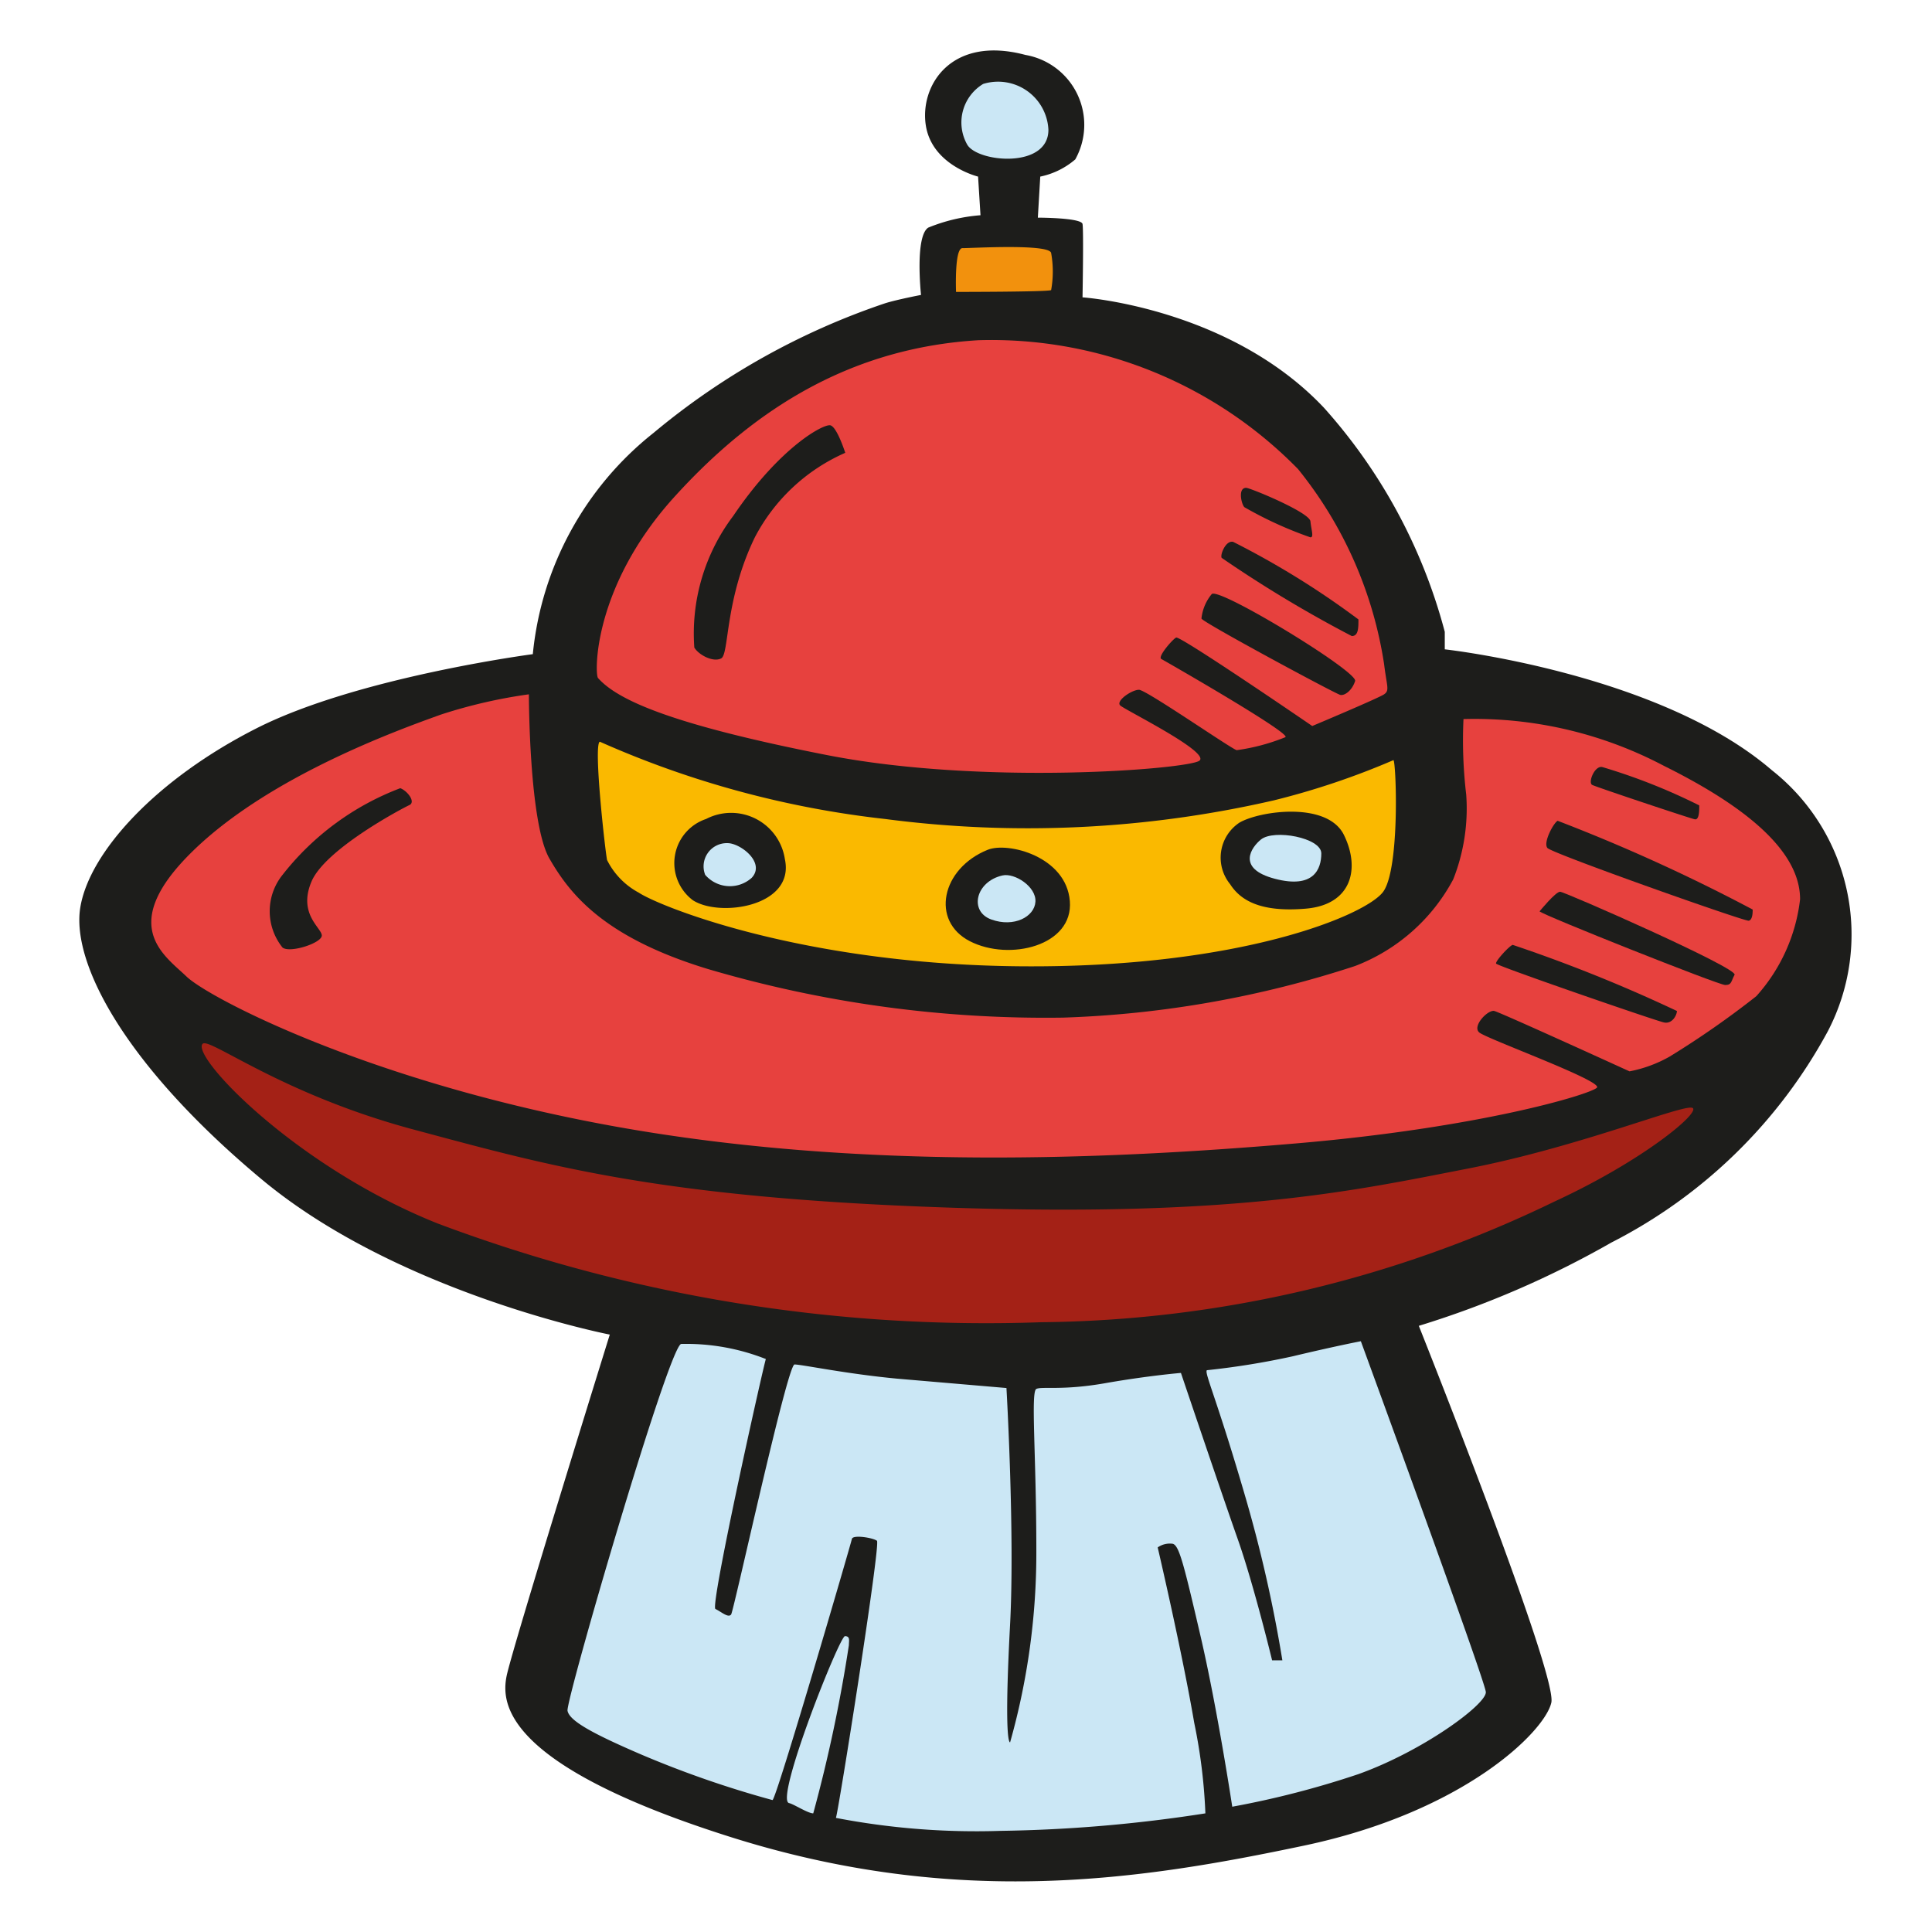<!DOCTYPE svg PUBLIC "-//W3C//DTD SVG 1.1//EN" "http://www.w3.org/Graphics/SVG/1.1/DTD/svg11.dtd">
<!-- Uploaded to: SVG Repo, www.svgrepo.com, Transformed by: SVG Repo Mixer Tools -->
<svg width="64px" height="64px" viewBox="0 0 64 64" xmlns="http://www.w3.org/2000/svg" fill="#000000">
<g id="SVGRepo_bgCarrier" stroke-width="0"/>
<g id="SVGRepo_tracerCarrier" stroke-linecap="round" stroke-linejoin="round"/>
<g id="SVGRepo_iconCarrier"> <path d="m17.65 21.67a10.67 10.67 0 0 1 4-7.33 23.83 23.83 0 0 1 7.66-4.29c.37-.12 1.2-.28 1.2-.28s-.21-1.94.24-2.23a5.74 5.74 0 0 1 1.73-.41l-.08-1.28s-1.52-.37-1.73-1.69.83-3 3.3-2.34a2.35 2.35 0 0 1 1.65 3.46 2.57 2.57 0 0 1 -1.16.57l-.08 1.36s1.44 0 1.48.21 0 2.43 0 2.43 4.86.33 8 3.66a18 18 0 0 1 4 7.42v.58s7.09.78 10.83 4a6.93 6.93 0 0 1 1.86 8.65 16.84 16.84 0 0 1 -7.17 7 31.43 31.43 0 0 1 -6.38 2.76s4.6 11.53 4.39 12.48-2.88 3.62-8.2 4.74-11.45 2.1-19-.29-7.58-4.45-7.41-5.32 3.42-11.32 3.42-11.32-7-1.36-11.54-5.15-6.3-7.17-6-9 2.51-4.25 5.85-5.94 9.14-2.45 9.14-2.45z" fill="#1d1d1b"/> <path d="m32.57 2.78a1.67 1.67 0 0 1 2.16 1.52c0 1.3-2.35 1.08-2.69.49a1.49 1.49 0 0 1 .53-2.01z" fill="#cbe7f5"/> <path d="m31.89 8.22c.31 0 2.87-.15 2.93.16a3.45 3.45 0 0 1 0 1.23c-.09.06-3.15.06-3.15.06s-.06-1.48.22-1.45z" fill="#f2910d"/> <path d="m19.81 22.46c-.11-.11-.19-3 2.53-6s5.93-4.94 10.07-5.19a14.21 14.21 0 0 1 10.59 4.27 13.5 13.5 0 0 1 2.85 6.46c.09.74.19.87 0 1s-2.38 1.05-2.38 1.05-4.38-3-4.51-2.93-.62.64-.49.71 4.32 2.47 4.11 2.59a6.69 6.69 0 0 1 -1.61.43c-.12 0-3-2-3.24-2s-.78.37-.62.52 3 1.55 2.62 1.83-7.16.83-12.35-.19-6.93-1.83-7.57-2.55z" fill="#e7413e"/> <path d="m23 21.45a6.46 6.46 0 0 1 1.29-4.36c1.55-2.29 3-3.06 3.22-3s.49.91.49.91a6.18 6.18 0 0 0 -3 2.81c-1 2.07-.84 3.86-1.11 4s-.75-.12-.89-.36z" fill="#1d1d1b"/> <path d="m40.14 19.68c.24-.24 4.85 2.57 4.75 2.88s-.34.49-.49.46-4.57-2.41-4.6-2.53a1.51 1.51 0 0 1 .34-.81z" fill="#1d1d1b"/> <path d="m40.47 18.48c-.06-.09.13-.59.38-.53a27.93 27.93 0 0 1 4.15 2.57c0 .28 0 .55-.22.55a41.22 41.22 0 0 1 -4.31-2.59z" fill="#1d1d1b"/> <path d="m41.28 16.16c.13 0 2.1.81 2.13 1.11s.12.53 0 .53a12.82 12.82 0 0 1 -2.19-1c-.1-.11-.22-.64.06-.64z" fill="#1d1d1b"/> <path d="m19.87 24.57a31.94 31.94 0 0 0 9.45 2.56 36.41 36.41 0 0 0 12.89-.62 25.44 25.44 0 0 0 3.95-1.33c.09.07.22 3.59-.34 4.36s-4.73 2.53-12 2.47-12-2-12.66-2.44a2.48 2.48 0 0 1 -1.05-1.08c-.06-.28-.46-3.83-.24-3.92z" fill="#fab900"/> <path d="m23.39 27.13a1.8 1.8 0 0 1 2.61 1.33c.34 1.57-2.16 1.94-3.05 1.36a1.54 1.54 0 0 1 .44-2.69z" fill="#1d1d1b"/> <path d="m24.1 27.93c.43 0 1.27.65.8 1.15a1.08 1.08 0 0 1 -1.54-.1.77.77 0 0 1 .74-1.05z" fill="#cbe7f5"/> <path d="m32.72 28.15c.67-.27 2.6.22 2.72 1.7s-2 2-3.31 1.33-.95-2.41.59-3.03z" fill="#1d1d1b"/> <path d="m33.21 29c.4-.09 1.12.37 1.09.87s-.71.86-1.46.59-.52-1.26.37-1.46z" fill="#cbe7f5"/> <path d="m41.06 27.25c.67-.39 2.91-.71 3.46.41s.25 2.31-1.26 2.44-2.17-.28-2.51-.81a1.39 1.39 0 0 1 .31-2.04z" fill="#1d1d1b"/> <path d="m41.77 27.81c.43-.35 2-.06 2 .46s-.25 1.18-1.54.84-.77-1.05-.46-1.3z" fill="#cbe7f5"/> <path d="m48.48 23.82a13.44 13.44 0 0 1 6.64 1.55c3.49 1.73 4.51 3.21 4.51 4.42a5.79 5.79 0 0 1 -1.45 3.21 29.83 29.83 0 0 1 -2.87 2 4.36 4.36 0 0 1 -1.33.49s-4.27-1.95-4.48-2-.74.5-.5.71 4.11 1.61 3.9 1.83-3.87 1.33-10 1.85-14.37.9-22.5-.56-13.48-4.26-14.22-4.97-2.32-1.7.22-4.17 6.79-4 8.21-4.51a16.86 16.86 0 0 1 2.91-.67s0 4.26.68 5.44 1.8 2.61 5.25 3.66a39.54 39.54 0 0 0 11.77 1.61 34.64 34.64 0 0 0 9.67-1.71 6.19 6.19 0 0 0 3.25-2.87 6.38 6.38 0 0 0 .43-2.81 15.18 15.18 0 0 1 -.09-2.5z" fill="#e7413e"/> <g fill="#1d1d1b"> <path d="m50.11 31.3a50.17 50.17 0 0 1 5.44 2.19c0 .13-.15.44-.43.38s-5.53-1.87-5.56-1.95.44-.59.55-.62z"/> <path d="m51 30.19s.53-.65.68-.65 5.9 2.53 5.78 2.75-.09.34-.31.34-6.05-2.32-6.15-2.44z"/> <path d="m51.6 27.19a58.67 58.67 0 0 1 6.46 2.94c0 .09 0 .34-.13.37s-6.52-2.23-6.67-2.41.21-.84.34-.9z"/> <path d="m52.74 26c-.14-.09.09-.65.34-.59a19.7 19.7 0 0 1 3.21 1.27c0 .18 0 .49-.15.46s-3.24-1.06-3.4-1.14z"/> <path d="m9.36 31.39a1.92 1.92 0 0 1 0-2.41 9 9 0 0 1 3.9-2.87c.24.09.52.46.3.56s-2.78 1.45-3.24 2.53.34 1.54.34 1.79-1.05.59-1.3.4z"/> </g> <path d="m6.71 34.58c.21-.24 2.59 1.66 7 2.84s8.07 2.25 17.62 2.58 13.5-.55 17.3-1.29 7.26-2.2 7.45-2-1.7 1.76-4.58 3.09a39.76 39.76 0 0 1 -17 4 51.63 51.63 0 0 1 -20-3.27c-4.71-1.88-8.17-5.53-7.79-5.95z" fill="#a42116"/> <path d="m22.56 44.52a7.17 7.17 0 0 1 2.81.5c-.07.18-1.86 8.19-1.67 8.28s.43.31.52.18 1.86-8.28 2.1-8.28 1.7.31 3.4.47l3.62.31s.28 4.82.12 7.84-.09 3.87 0 3.9a23.09 23.09 0 0 0 .87-6.37c0-3.15-.19-5.25 0-5.34s.86.06 2.28-.19 2.51-.34 2.51-.34 1.35 4 1.88 5.5 1.14 4.02 1.14 4.02h.34a45.58 45.58 0 0 0 -1.26-5.53c-.93-3.18-1.33-4-1.24-4.08a25.85 25.85 0 0 0 2.84-.46c1.42-.34 2.26-.5 2.26-.5s4.11 11.22 4.14 11.62-2.07 1.95-4.22 2.72a30.18 30.18 0 0 1 -4.18 1.08s-.49-3.24-1.05-5.65-.71-3-.92-3.06a.7.7 0 0 0 -.5.12s.81 3.46 1.21 5.81a18.17 18.17 0 0 1 .37 3 48.15 48.15 0 0 1 -6.8.58 24.56 24.56 0 0 1 -5.44-.43c.07-.12 1.49-9.08 1.36-9.18s-.8-.21-.83-.06-2.5 8.62-2.63 8.65a33.77 33.77 0 0 1 -4.35-1.51c-1.58-.68-2.38-1.11-2.44-1.45s3.32-11.96 3.76-12.15z" fill="#cbe7f5"/> <path d="m26.14 59.73c-.49-.1 1.67-5.53 1.85-5.53s.13.15.13.3a49.36 49.36 0 0 1 -1.18 5.57c-.18 0-.65-.31-.8-.34z" fill="#cbe7f5"/> </g>
</svg>